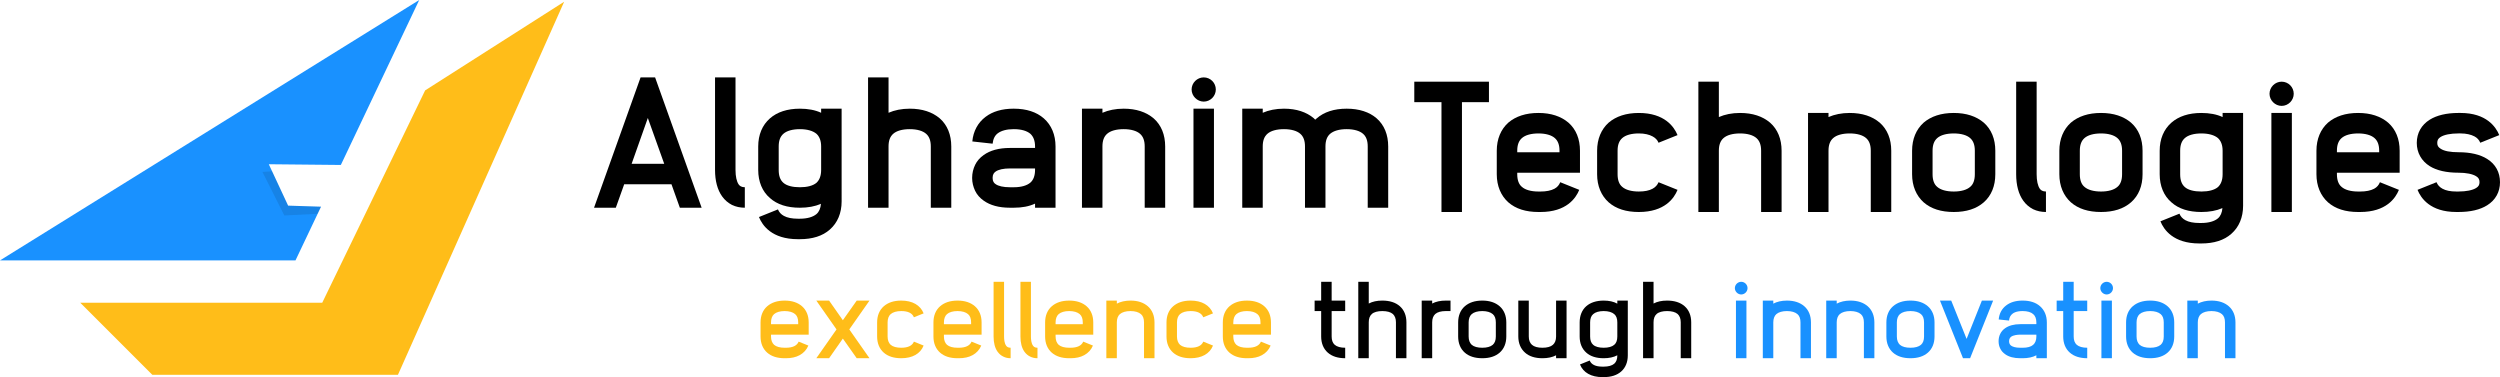 <?xml version="1.0" encoding="utf-8"?>
<!-- Generator: Adobe Illustrator 21.1.0, SVG Export Plug-In . SVG Version: 6.00 Build 0)  -->
<svg version="1.1" id="Layer_1" xmlns="http://www.w3.org/2000/svg" xmlns:xlink="http://www.w3.org/1999/xlink" x="0px" y="0px"
	 viewBox="0 0 761.739 114.906" style="enable-background:new 0 0 761.739 114.906;" xml:space="preserve">
<style type="text/css">
	.st0{fill:#FFBD19;}
	.st1{fill:#1991FF;}
	.st2{opacity:0.1;}
	.st3{clip-path:url(#SVGID_1_);fill:#020202;}
</style>
<g>
	<g>
		<g>
			<path d="M207.148,63.293l-2.553-7.148h-14.406l-2.553,7.148h-6.636l14.181-39.708h4.425
				l14.179,39.708H207.148z M202.383,49.905l-4.991-13.953l-4.936,13.953H202.383z"/>
			<path d="M224.107,51.777c0,1.985,0.341,3.516,0.965,4.423
				c0.283,0.399,0.793,0.851,1.872,0.851v6.239c-1.419,0-2.723-0.281-3.915-0.849
				c-1.19-0.624-2.211-1.475-3.006-2.609c-1.417-1.985-2.155-4.708-2.155-8.055
				v-28.192h6.239V51.777z"/>
			<path d="M256.44,61.363c0,3.574-1.248,6.524-3.574,8.567
				c-2.213,1.983-5.332,2.948-9.132,2.948h-0.624
				c-7.941,0-10.836-4.196-11.856-6.75l5.787-2.326
				c0.339,0.851,0.963,1.531,1.814,1.985c1.023,0.568,2.496,0.851,4.256,0.851h0.624
				c2.213,0,3.971-0.51,5.047-1.417c0.795-0.682,1.248-1.76,1.361-3.12
				c-1.814,0.793-3.971,1.19-6.409,1.19c-3.857,0-6.921-0.965-9.133-2.95
				c-2.326-1.985-3.574-4.991-3.574-8.565v-7.146c0-3.574,1.248-6.524,3.574-8.565
				c2.213-1.93,5.276-2.95,9.133-2.95c2.438,0,4.651,0.397,6.464,1.248v-1.248
				h6.241V61.363z M238.685,40.773c-0.965,0.849-1.417,2.099-1.417,3.857v7.146
				c0,1.816,0.453,3.064,1.417,3.915c1.021,0.907,2.779,1.361,5.049,1.361
				c2.213,0,3.971-0.454,5.047-1.361c0.907-0.851,1.417-2.099,1.417-3.915v-7.146
				c0-1.758-0.51-3.008-1.417-3.857c-1.076-0.909-2.835-1.419-5.047-1.419
				C241.464,39.354,239.706,39.865,238.685,40.773"/>
			<path d="M270.735,34.363c1.814-0.795,3.971-1.248,6.464-1.248
				c3.801,0,6.865,1.021,9.135,2.948c2.324,2.043,3.516,4.993,3.516,8.567V63.291
				h-6.239V44.631c0-1.76-0.454-3.008-1.419-3.857
				c-1.021-0.909-2.779-1.419-4.993-1.419c-2.267,0-4.025,0.51-5.047,1.419
				c-0.965,0.849-1.417,2.097-1.417,3.857V63.291h-6.241V23.585h6.241V34.363z"/>
			<path d="M308.908,33.114c3.859,0,6.921,1.023,9.134,2.95
				c2.324,2.043,3.574,4.991,3.574,8.565V63.291h-6.239v-1.248
				c-1.816,0.851-3.971,1.248-6.468,1.248h-1.19c-3.347,0-6.012-0.736-7.997-2.155
				c-1.134-0.793-2.043-1.816-2.611-3.006c-0.566-1.19-0.905-2.496-0.905-3.915
				c0-1.473,0.339-2.779,0.905-3.971c0.568-1.19,1.477-2.211,2.611-3.006
				c1.985-1.417,4.651-2.155,7.997-2.155h7.658v-0.454
				c0-1.758-0.51-3.006-1.419-3.857c-1.076-0.907-2.779-1.417-5.049-1.417h-0.056
				c-2.099,0-3.744,0.455-4.822,1.248c-0.907,0.68-1.417,1.7-1.587,3.177
				l-6.183-0.682c0.283-3.12,1.702-5.729,4.029-7.487
				c2.155-1.646,5.047-2.498,8.564-2.498H308.908z M307.718,51.323
				c-1.985,0-3.516,0.341-4.369,0.965c-0.453,0.341-0.905,0.795-0.905,1.928
				c0,1.078,0.453,1.589,0.905,1.874c0.853,0.622,2.384,0.963,4.369,0.963h1.19
				c2.27,0,3.973-0.51,5.049-1.417c0.909-0.793,1.419-2.099,1.419-3.857v-0.455
				H307.718z"/>
			<path d="M351.508,36.064c2.326,2.043,3.516,4.991,3.516,8.565v18.662h-6.239V44.63
				c0-1.758-0.453-3.006-1.417-3.857c-1.023-0.907-2.781-1.419-4.991-1.419
				c-2.27,0-4.029,0.512-5.049,1.419c-0.965,0.851-1.419,2.099-1.419,3.857v18.662
				h-6.239V33.114h6.239v1.25c1.816-0.795,3.973-1.25,6.468-1.25
				C346.176,33.114,349.238,34.137,351.508,36.064"/>
			<path d="M370.453,27.272c0,1.985-1.645,3.688-3.686,3.688
				c-1.985,0-3.688-1.702-3.688-3.688c0-2.041,1.702-3.688,3.688-3.688
				C368.808,23.584,370.453,25.231,370.453,27.272 M363.647,33.115h6.239v30.177h-6.239
				V33.115z"/>
			<path d="M419.462,36.064c2.326,2.043,3.516,4.991,3.516,8.565v18.662H416.739V44.63
				c0-1.758-0.453-3.006-1.417-3.857c-1.023-0.907-2.781-1.419-4.991-1.419
				c-2.27,0-3.973,0.512-5.049,1.419c-0.965,0.851-1.419,2.099-1.419,3.857v18.662
				h-6.239V44.63c0-1.758-0.453-3.006-1.417-3.857
				c-1.021-0.907-2.781-1.419-4.991-1.419c-2.27,0-4.029,0.512-5.049,1.419
				c-0.965,0.851-1.417,2.099-1.417,3.857v18.662h-6.241V33.114h6.241v1.25
				c1.814-0.795,3.969-1.25,6.466-1.25c3.801,0,6.863,1.023,9.132,2.95
				c0.114,0.171,0.285,0.283,0.397,0.399c0.171-0.116,0.285-0.227,0.454-0.399
				c2.213-1.928,5.276-2.95,9.134-2.95
				C414.129,33.114,417.251,34.137,419.462,36.064"/>
		</g>
		<g>
			<g>
				<polygon points="445.451,31.129 445.451,64.595 439.211,64.595 439.211,31.129 
					430.929,31.129 430.929,24.889 453.675,24.889 453.675,31.129 				"/>
				<path d="M477.896,37.368c2.326,2.043,3.516,4.991,3.516,8.565v6.694h-19.114v0.455
					c0,1.758,0.453,3.062,1.417,3.857c1.021,0.907,2.779,1.417,5.049,1.417h0.622
					c1.76,0,3.177-0.283,4.256-0.851c0.851-0.453,1.417-1.134,1.758-1.985
					l5.787,2.326c-1.023,2.553-3.915,6.749-11.801,6.749h-0.622
					c-3.857,0-6.921-0.965-9.189-2.948c-2.27-2.043-3.518-4.993-3.518-8.565v-7.148
					c0-3.574,1.248-6.522,3.518-8.565c2.268-1.928,5.332-2.95,9.189-2.95
					C472.564,34.418,475.628,35.44,477.896,37.368 M463.716,42.076
					c-0.965,0.851-1.417,2.099-1.417,3.857v0.454h12.875v-0.454
					c0-1.758-0.454-3.006-1.417-3.857c-1.021-0.907-2.779-1.417-4.991-1.417
					C466.494,40.659,464.736,41.169,463.716,42.076"/>
				<path d="M511.136,41.169l-5.785,2.326c-0.341-0.851-0.965-1.475-1.816-1.93
					c-1.023-0.566-2.44-0.907-4.198-0.907c-2.268,0-4.027,0.51-5.049,1.417
					c-0.965,0.851-1.417,2.099-1.417,3.857v7.148c0,1.758,0.453,3.062,1.417,3.857
					c1.023,0.907,2.781,1.417,5.049,1.417c1.758,0,3.175-0.283,4.198-0.851
					c0.851-0.453,1.475-1.132,1.816-1.983l5.785,2.324
					c-1.021,2.553-3.913,6.751-11.799,6.751c-3.857,0-6.921-0.965-9.189-2.95
					c-2.268-2.043-3.516-4.991-3.516-8.565v-7.148
					c0-3.572,1.248-6.522,3.516-8.565c2.268-1.928,5.332-2.948,9.189-2.948
					C507.223,34.419,510.116,38.673,511.136,41.169"/>
				<path d="M523.729,35.666c1.814-0.793,3.971-1.248,6.464-1.248
					c3.801,0,6.865,1.021,9.135,2.95c2.324,2.041,3.516,4.991,3.516,8.565v18.662
					h-6.239V45.934c0-1.76-0.456-3.006-1.419-3.857
					c-1.021-0.909-2.779-1.419-4.993-1.419c-2.266,0-4.025,0.51-5.047,1.419
					c-0.965,0.851-1.417,2.097-1.417,3.857v18.662h-6.241V24.888h6.241V35.666z"/>
				<path d="M572.737,37.368c2.326,2.043,3.518,4.991,3.518,8.565v18.662h-6.239
					V45.934c0-1.758-0.454-3.006-1.419-3.857c-1.021-0.907-2.781-1.419-4.991-1.419
					c-2.268,0-4.029,0.512-5.047,1.419c-0.965,0.851-1.421,2.099-1.421,3.857
					v18.662h-6.239V34.418h6.239v1.248c1.818-0.793,3.973-1.248,6.468-1.248
					C567.404,34.418,570.468,35.441,572.737,37.368"/>
				<path d="M604.446,37.368c2.324,2.043,3.516,4.991,3.516,8.565v7.148
					c0,3.572-1.192,6.522-3.516,8.565c-2.268,1.983-5.332,2.948-9.134,2.948
					c-3.857,0-6.921-0.965-9.187-2.948c-2.27-2.043-3.52-4.993-3.52-8.565v-7.148
					c0-3.574,1.25-6.522,3.52-8.565c2.267-1.928,5.33-2.95,9.187-2.95
					C599.114,34.418,602.177,35.44,604.446,37.368 M590.265,42.076
					c-0.965,0.851-1.419,2.099-1.419,3.857v7.148c0,1.758,0.455,3.062,1.419,3.857
					c1.021,0.907,2.779,1.417,5.047,1.417c2.215,0,3.973-0.51,4.993-1.417
					c0.963-0.795,1.417-2.099,1.417-3.857v-7.148c0-1.758-0.454-3.006-1.417-3.857
					c-1.021-0.907-2.779-1.417-4.993-1.417
					C593.044,40.659,591.286,41.169,590.265,42.076"/>
				<path d="M620.555,53.081c0,1.985,0.341,3.516,0.963,4.423
					c0.283,0.397,0.795,0.851,1.874,0.851v6.239c-1.419,0-2.723-0.283-3.917-0.849
					c-1.19-0.624-2.211-1.475-3.004-2.609c-1.417-1.985-2.155-4.708-2.155-8.055
					v-28.192h6.239V53.081z"/>
				<path d="M649.312,37.368c2.326,2.043,3.516,4.991,3.516,8.565v7.148
					c0,3.572-1.19,6.522-3.516,8.565c-2.266,1.983-5.33,2.948-9.132,2.948
					c-3.857,0-6.921-0.965-9.189-2.948c-2.268-2.043-3.518-4.993-3.518-8.565v-7.148
					c0-3.574,1.25-6.522,3.518-8.565c2.268-1.928,5.332-2.95,9.189-2.95
					C643.982,34.418,647.045,35.44,649.312,37.368 M635.131,42.076
					c-0.963,0.851-1.417,2.099-1.417,3.857v7.148c0,1.758,0.455,3.062,1.417,3.857
					c1.021,0.907,2.779,1.417,5.049,1.417c2.213,0,3.971-0.51,4.991-1.417
					c0.965-0.795,1.417-2.099,1.417-3.857v-7.148c0-1.758-0.453-3.006-1.417-3.857
					c-1.021-0.907-2.779-1.417-4.991-1.417
					C637.91,40.659,636.152,41.169,635.131,42.076"/>
				<path d="M683.462,62.668c0,3.574-1.25,6.524-3.576,8.565
					c-2.211,1.985-5.33,2.948-9.132,2.948h-0.624
					c-7.942,0-10.834-4.196-11.854-6.75l5.787-2.326
					c0.339,0.851,0.963,1.533,1.814,1.985c1.021,0.568,2.496,0.851,4.254,0.851
					h0.624c2.213,0,3.973-0.51,5.049-1.417c0.793-0.682,1.248-1.758,1.361-3.12
					c-1.816,0.793-3.971,1.19-6.411,1.19c-3.857,0-6.921-0.965-9.132-2.948
					c-2.326-1.985-3.576-4.993-3.576-8.565v-7.148c0-3.574,1.25-6.522,3.576-8.565
					c2.211-1.928,5.274-2.95,9.132-2.95c2.44,0,4.652,0.397,6.466,1.248v-1.248
					h6.241V62.668z M665.707,42.076c-0.965,0.851-1.419,2.099-1.419,3.857v7.148
					c0,1.814,0.455,3.062,1.419,3.913c1.019,0.907,2.779,1.361,5.047,1.361
					c2.213,0,3.973-0.454,5.049-1.361c0.907-0.851,1.417-2.099,1.417-3.913v-7.148
					c0-1.758-0.51-3.006-1.417-3.857c-1.076-0.907-2.837-1.417-5.049-1.417
					C668.486,40.659,666.726,41.169,665.707,42.076"/>
				<path d="M698.89,28.576c0,1.985-1.646,3.688-3.688,3.688
					c-1.985,0-3.688-1.702-3.688-3.688c0-2.041,1.702-3.688,3.688-3.688
					C697.244,24.888,698.89,26.535,698.89,28.576 M692.081,34.419h6.239v30.177h-6.239
					V34.419z"/>
				<path d="M727.648,37.368c2.326,2.043,3.516,4.991,3.516,8.565v6.694h-19.114v0.455
					c0,1.758,0.453,3.062,1.417,3.857c1.021,0.907,2.779,1.417,5.049,1.417h0.622
					c1.758,0,3.179-0.283,4.256-0.851c0.851-0.453,1.419-1.134,1.758-1.985
					l5.785,2.326c-1.021,2.553-3.913,6.749-11.799,6.749h-0.622
					c-3.859,0-6.921-0.965-9.189-2.948c-2.268-2.043-3.518-4.993-3.518-8.565v-7.148
					c0-3.574,1.25-6.522,3.518-8.565c2.268-1.928,5.33-2.95,9.189-2.95
					C722.318,34.418,725.38,35.44,727.648,37.368 M713.467,42.076
					c-0.965,0.851-1.417,2.099-1.417,3.857v0.454h12.875v-0.454
					c0-1.758-0.453-3.006-1.417-3.857c-1.021-0.907-2.779-1.417-4.991-1.417
					C716.246,40.659,714.488,41.169,713.467,42.076"/>
				<path d="M749.713,34.418c7.886,0,10.78,4.254,11.799,6.75l-5.785,2.326
					c-0.341-0.851-0.909-1.475-1.758-1.93c-1.078-0.566-2.496-0.907-4.256-0.907
					h-0.622c-2.44,0-4.369,0.397-5.446,1.078c-0.738,0.454-1.023,0.965-1.023,1.816
					c0,0.793,0.285,1.304,1.023,1.758c1.076,0.738,3.006,1.076,5.446,1.076
					c3.63,0,6.58,0.682,8.735,2.043c2.552,1.589,3.913,4.082,3.913,7.09
					c0,2.95-1.361,5.446-3.913,7.033c-2.155,1.361-5.105,2.043-8.735,2.043
					h-0.682c-7.884,0-10.776-4.198-11.799-6.75l5.785-2.326
					c0.341,0.851,0.965,1.531,1.818,1.985c1.021,0.566,2.438,0.851,4.196,0.851
					h0.682c2.382,0,4.31-0.397,5.388-1.078c0.736-0.454,1.021-0.965,1.021-1.758
					c0-0.851-0.285-1.361-1.021-1.816c-1.078-0.68-3.006-1.076-5.388-1.076
					c-3.688,0-6.638-0.682-8.737-1.985c-2.553-1.589-3.971-4.142-3.971-7.09
					c0-3.008,1.417-5.504,3.971-7.09c2.099-1.306,5.049-2.043,8.737-2.043H749.713
					z"/>
			</g>
		</g>
	</g>
	<polygon class="st0" points="171.898,0.529 121.253,114.198 46.412,114.198 24.46,92.246 
		98.18,92.246 129.538,27.54 	"/>
	<polygon class="st1" points="87.785,62.657 81.902,50.041 103.851,50.263 127.735,0 0,79.343 
		90.034,79.343 97.811,62.98 	"/>
	<g class="st2">
		<g>
			<defs>
				<rect id="SVGID_3_" x="79.964" y="52.207" width="17.845" height="13.447"/>
			</defs>
			<clipPath id="SVGID_1_">
				<use xlink:href="#SVGID_3_"  style="overflow:visible;"/>
			</clipPath>
			<polygon class="st3" points="87.785,62.657 82.913,52.207 79.963,52.38 86.633,65.654 
				96.784,65.137 97.811,62.98 			"/>
		</g>
	</g>
	<g>
		<path class="st0" d="M244.374,93.317c1.331,1.165,2.029,2.861,2.029,4.923v3.726h-11.477
			v0.565c0,1.131,0.333,1.962,0.932,2.528c0.698,0.599,1.797,0.898,3.227,0.898
			h0.366c2.062,0,3.393-0.632,3.892-1.863l2.961,1.198
			c-0.532,1.264-1.431,2.262-2.661,2.927c-1.131,0.632-2.562,0.932-4.191,0.932
			h-0.366c-2.262,0-4.024-0.565-5.322-1.696c-1.33-1.165-2.029-2.861-2.029-4.923
			v-4.291c0-2.062,0.699-3.759,2.029-4.923c1.298-1.131,3.061-1.729,5.322-1.729
			C241.313,91.587,243.077,92.186,244.374,93.317z M235.858,95.712
			c-0.599,0.532-0.932,1.397-0.932,2.528v0.532h8.283v-0.532
			c0-1.131-0.3-1.996-0.932-2.528c-0.698-0.599-1.796-0.932-3.193-0.932
			C237.655,94.781,236.556,95.113,235.858,95.712z"/>
		<path class="st0" d="M264.929,109.151h-3.892l-4.225-5.987l-4.191,5.987h-3.893
			l6.154-8.782l-6.154-8.782h3.893l4.191,5.987l4.225-5.987h3.892l-6.154,8.782
			L264.929,109.151z"/>
		<path class="st0" d="M281.426,95.479l-2.961,1.197c-0.499-1.264-1.796-1.896-3.858-1.896
			c-1.43,0-2.528,0.333-3.227,0.932c-0.599,0.532-0.932,1.397-0.932,2.528v4.291
			c0,1.131,0.333,1.962,0.932,2.528c0.698,0.599,1.797,0.898,3.227,0.898
			c2.062,0,3.359-0.632,3.858-1.863l2.961,1.198
			c-0.998,2.495-3.426,3.858-6.819,3.858c-2.262,0-4.024-0.565-5.322-1.696
			c-1.33-1.165-2.029-2.861-2.029-4.923v-4.291c0-2.062,0.699-3.759,2.029-4.923
			c1.298-1.131,3.061-1.729,5.322-1.729
			C278,91.587,280.427,92.984,281.426,95.479z"/>
		<path class="st0" d="M297.057,93.317c1.331,1.165,2.029,2.861,2.029,4.923v3.726h-11.477
			v0.565c0,1.131,0.333,1.962,0.932,2.528c0.698,0.599,1.797,0.898,3.227,0.898
			h0.366c2.062,0,3.393-0.632,3.892-1.863l2.961,1.198
			c-0.532,1.264-1.431,2.262-2.661,2.927c-1.131,0.632-2.562,0.932-4.191,0.932
			H291.768c-2.262,0-4.024-0.565-5.322-1.696c-1.33-1.165-2.029-2.861-2.029-4.923
			v-4.291c0-2.062,0.699-3.759,2.029-4.923c1.298-1.131,3.061-1.729,5.322-1.729
			C293.997,91.587,295.76,92.186,297.057,93.317z M288.542,95.712
			c-0.599,0.532-0.932,1.397-0.932,2.528v0.532h8.283v-0.532
			c0-1.131-0.3-1.996-0.932-2.528c-0.698-0.599-1.796-0.932-3.193-0.932
			C290.339,94.781,289.24,95.113,288.542,95.712z"/>
		<path class="st0" d="M305.935,102.531c0,0.865,0.101,2.062,0.633,2.794
			c0.199,0.299,0.565,0.632,1.363,0.632v3.193c-0.831,0-1.563-0.167-2.229-0.499
			c-0.698-0.333-1.264-0.832-1.729-1.463c-0.832-1.165-1.231-2.728-1.231-4.657
			V85.866h3.193V102.531z"/>
		<path class="st0" d="M314.118,102.531c0,0.865,0.101,2.062,0.633,2.794
			c0.199,0.299,0.565,0.632,1.363,0.632v3.193c-0.831,0-1.563-0.167-2.229-0.499
			c-0.698-0.333-1.264-0.832-1.729-1.463c-0.832-1.165-1.231-2.728-1.231-4.657
			V85.866h3.193V102.531z"/>
		<path class="st0" d="M331.082,93.317c1.331,1.165,2.029,2.861,2.029,4.923v3.726H321.634
			v0.565c0,1.131,0.333,1.962,0.932,2.528c0.698,0.599,1.796,0.898,3.227,0.898
			h0.366c2.062,0,3.393-0.632,3.892-1.863l2.961,1.198
			c-0.532,1.264-1.431,2.262-2.661,2.927c-1.131,0.632-2.562,0.932-4.191,0.932
			h-0.366c-2.262,0-4.024-0.565-5.322-1.696c-1.33-1.165-2.029-2.861-2.029-4.923
			v-4.291c0-2.062,0.699-3.759,2.029-4.923c1.298-1.131,3.061-1.729,5.322-1.729
			C328.021,91.587,329.785,92.186,331.082,93.317z M322.566,95.712
			c-0.599,0.532-0.932,1.397-0.932,2.528v0.532h8.283v-0.532
			c0-1.131-0.3-1.996-0.932-2.528c-0.698-0.599-1.796-0.932-3.193-0.932
			C324.362,94.781,323.264,95.113,322.566,95.712z"/>
		<path class="st0" d="M349.74,93.317c1.331,1.165,2.029,2.861,2.029,4.923v10.911h-3.193
			V98.24c0-1.131-0.3-1.996-0.932-2.528c-0.698-0.599-1.796-0.932-3.193-0.932
			c-1.431,0-2.528,0.333-3.227,0.932c-0.599,0.532-0.932,1.397-0.932,2.528v10.911
			h-3.193V91.587h3.193v0.932c1.132-0.599,2.528-0.932,4.158-0.932
			C346.679,91.587,348.443,92.186,349.74,93.317z"/>
		<path class="st0" d="M369.596,95.479l-2.961,1.197c-0.498-1.264-1.796-1.896-3.858-1.896
			c-1.431,0-2.528,0.333-3.227,0.932c-0.599,0.532-0.932,1.397-0.932,2.528v4.291
			c0,1.131,0.333,1.962,0.932,2.528c0.698,0.599,1.796,0.898,3.227,0.898
			c2.062,0,3.36-0.632,3.858-1.863l2.961,1.198
			c-0.998,2.495-3.426,3.858-6.819,3.858c-2.262,0-4.024-0.565-5.322-1.696
			c-1.33-1.165-2.029-2.861-2.029-4.923v-4.291c0-2.062,0.699-3.759,2.029-4.923
			c1.298-1.131,3.061-1.729,5.322-1.729
			C366.171,91.587,368.598,92.984,369.596,95.479z"/>
		<path class="st0" d="M385.228,93.317c1.331,1.165,2.029,2.861,2.029,4.923v3.726h-11.477
			v0.565c0,1.131,0.333,1.962,0.932,2.528c0.698,0.599,1.796,0.898,3.227,0.898
			h0.366c2.062,0,3.393-0.632,3.892-1.863l2.961,1.198
			c-0.532,1.264-1.431,2.262-2.661,2.927c-1.131,0.632-2.562,0.932-4.191,0.932
			h-0.366c-2.262,0-4.024-0.565-5.322-1.696c-1.33-1.165-2.029-2.861-2.029-4.923
			v-4.291c0-2.062,0.699-3.759,2.029-4.923c1.298-1.131,3.061-1.729,5.322-1.729
			C382.168,91.587,383.931,92.186,385.228,93.317z M376.713,95.712
			c-0.599,0.532-0.932,1.397-0.932,2.528v0.532h8.283v-0.532
			c0-1.131-0.3-1.996-0.932-2.528c-0.698-0.599-1.796-0.932-3.193-0.932
			C378.509,94.781,377.411,95.113,376.713,95.712z"/>
		<path d="M409.873,91.587v3.193h-4.125v7.75c0,1.131,0.3,1.962,0.932,2.528
			c0.698,0.599,1.796,0.898,3.193,0.898v3.193c-2.229,0-3.992-0.565-5.289-1.696
			c-1.331-1.165-2.029-2.861-2.029-4.923v-7.75h-1.996v-3.193h1.996v-5.722h3.193
			v5.722H409.873z"/>
		<path d="M417.055,92.485c1.131-0.599,2.495-0.898,4.125-0.898
			c2.229,0,4.025,0.565,5.322,1.696c1.331,1.165,2.029,2.861,2.029,4.923v10.944
			h-3.193V98.207c0-1.131-0.333-1.962-0.932-2.528
			c-0.698-0.599-1.796-0.898-3.227-0.898c-1.396,0-2.528,0.299-3.193,0.898
			c-0.632,0.566-0.932,1.397-0.932,2.528v10.944H413.862V85.866h3.193V92.485z"/>
		<path d="M440.538,94.781c-1.43,0-2.528,0.299-3.227,0.898
			c-0.599,0.566-0.932,1.397-0.932,2.528v10.944h-3.193V91.587h3.193v0.898
			c1.131-0.599,2.528-0.898,4.158-0.898h1.431v3.193H440.538z"/>
		<path d="M456.935,93.317c1.331,1.165,2.029,2.861,2.029,4.923v4.291
			c0,2.062-0.698,3.759-2.029,4.923c-1.297,1.131-3.061,1.696-5.289,1.696
			c-2.262,0-4.024-0.565-5.322-1.696c-1.33-1.165-2.029-2.861-2.029-4.923v-4.291
			c0-2.062,0.699-3.759,2.029-4.923c1.298-1.131,3.061-1.729,5.322-1.729
			C453.875,91.587,455.638,92.186,456.935,93.317z M448.42,95.712
			c-0.599,0.532-0.932,1.397-0.932,2.528v4.291c0,1.131,0.333,1.962,0.932,2.528
			c0.698,0.599,1.796,0.898,3.227,0.898c1.397,0,2.495-0.299,3.193-0.898
			c0.632-0.566,0.932-1.397,0.932-2.528v-4.291c0-1.131-0.3-1.996-0.932-2.528
			c-0.698-0.599-1.796-0.932-3.193-0.932
			C450.216,94.781,449.118,95.113,448.42,95.712z"/>
		<path d="M474.13,109.151v-0.898c-1.131,0.599-2.528,0.898-4.158,0.898
			c-2.229,0-4.024-0.565-5.289-1.696c-1.33-1.165-2.062-2.861-2.062-4.923V91.587
			h3.193v10.944c0,1.131,0.333,1.962,0.965,2.528
			c0.665,0.599,1.764,0.898,3.193,0.898c1.431,0,2.528-0.299,3.193-0.898
			c0.632-0.566,0.965-1.397,0.965-2.528V91.587h3.193v17.563H474.13z"/>
		<path d="M495.982,108.286c0,2.062-0.698,3.759-2.029,4.923
			c-1.297,1.131-3.061,1.697-5.322,1.697h-0.366c-3.426,0-5.854-1.364-6.852-3.859
			l2.96-1.197c0.499,1.23,1.796,1.863,3.892,1.863h0.366
			c1.431,0,2.528-0.3,3.227-0.898c0.632-0.565,0.932-1.397,0.932-2.528v-0.033
			c-1.131,0.599-2.528,0.898-4.158,0.898c-2.229,0-4.024-0.565-5.289-1.696
			c-1.33-1.165-2.029-2.861-2.029-4.923v-4.291c0-2.062,0.699-3.792,2.029-4.957
			c1.265-1.098,3.061-1.696,5.289-1.696c1.63,0,3.027,0.299,4.158,0.932v-0.932
			h3.193V108.286z M485.437,95.712c-0.632,0.532-0.932,1.397-0.932,2.528v4.291
			c0,1.131,0.3,1.996,0.932,2.528c0.665,0.599,1.796,0.898,3.193,0.898
			c1.431,0,2.528-0.299,3.227-0.898c0.632-0.532,0.932-1.397,0.932-2.528v-4.291
			c0-1.131-0.3-1.996-0.932-2.528c-0.698-0.599-1.796-0.932-3.227-0.932
			C487.233,94.781,486.102,95.113,485.437,95.712z"/>
		<path d="M503.829,92.485c1.131-0.599,2.495-0.898,4.125-0.898
			c2.229,0,4.025,0.565,5.322,1.696c1.331,1.165,2.029,2.861,2.029,4.923v10.944
			h-3.193V98.207c0-1.131-0.333-1.962-0.932-2.528
			c-0.698-0.599-1.796-0.898-3.227-0.898c-1.396,0-2.528,0.299-3.193,0.898
			c-0.632,0.566-0.932,1.397-0.932,2.528v10.944h-3.193V85.866h3.193V92.485z"/>
		<path class="st1" d="M532.466,87.795c0,1.031-0.865,1.929-1.93,1.929
			c-1.031,0-1.93-0.898-1.93-1.929c0-1.064,0.898-1.93,1.93-1.93
			C531.6,85.866,532.466,86.731,532.466,87.795z M528.939,109.151V91.587h3.193
			v17.563H528.939z"/>
		<path class="st1" d="M549.761,93.317c1.331,1.165,2.029,2.861,2.029,4.923v10.911h-3.193
			V98.24c0-1.131-0.3-1.996-0.932-2.528c-0.698-0.599-1.796-0.932-3.193-0.932
			c-1.431,0-2.528,0.333-3.227,0.932c-0.599,0.532-0.932,1.397-0.932,2.528v10.911
			h-3.193V91.587h3.193v0.932c1.132-0.599,2.528-0.932,4.158-0.932
			C546.701,91.587,548.465,92.186,549.761,93.317z"/>
		<path class="st1" d="M569.085,93.317c1.331,1.165,2.029,2.861,2.029,4.923v10.911h-3.193
			V98.24c0-1.131-0.3-1.996-0.932-2.528c-0.698-0.599-1.796-0.932-3.193-0.932
			c-1.43,0-2.528,0.333-3.227,0.932c-0.599,0.532-0.932,1.397-0.932,2.528v10.911
			h-3.193V91.587h3.193v0.932c1.131-0.599,2.528-0.932,4.158-0.932
			C566.024,91.587,567.788,92.186,569.085,93.317z"/>
		<path class="st1" d="M587.411,93.317c1.331,1.165,2.029,2.861,2.029,4.923v4.291
			c0,2.062-0.698,3.759-2.029,4.923c-1.297,1.131-3.061,1.696-5.289,1.696
			c-2.262,0-4.024-0.565-5.322-1.696c-1.33-1.165-2.029-2.861-2.029-4.923v-4.291
			c0-2.062,0.699-3.759,2.029-4.923c1.298-1.131,3.061-1.729,5.322-1.729
			C584.35,91.587,586.114,92.186,587.411,93.317z M578.895,95.712
			c-0.599,0.532-0.932,1.397-0.932,2.528v4.291c0,1.131,0.333,1.962,0.932,2.528
			c0.698,0.599,1.797,0.898,3.227,0.898c1.397,0,2.495-0.299,3.193-0.898
			c0.632-0.566,0.932-1.397,0.932-2.528v-4.291c0-1.131-0.3-1.996-0.932-2.528
			c-0.698-0.599-1.796-0.932-3.193-0.932
			C580.692,94.781,579.593,95.113,578.895,95.712z"/>
		<path class="st1" d="M598.12,109.151l-7.02-17.563h3.427l4.69,11.676l4.656-11.676h3.427
			l-7.019,17.563H598.12z"/>
		<path class="st1" d="M616.312,91.587c2.229,0,4.025,0.599,5.289,1.729
			c1.331,1.165,2.062,2.861,2.062,4.923v10.911h-3.193v-0.898
			c-1.131,0.599-2.528,0.898-4.158,0.898h-0.731c-1.93,0-3.493-0.399-4.624-1.231
			c-0.665-0.465-1.164-1.031-1.497-1.729c-0.332-0.666-0.499-1.397-0.499-2.229
			c0-0.798,0.167-1.563,0.499-2.229c0.333-0.698,0.832-1.264,1.497-1.729
			c1.131-0.798,2.694-1.231,4.624-1.231h4.89v-0.532
			c0-1.131-0.333-1.996-0.965-2.528c-0.665-0.599-1.763-0.932-3.193-0.932h-0.033
			c-3.825,0-4.058,2.195-4.125,2.894l-3.16-0.333
			c0.167-1.83,0.965-3.293,2.296-4.291c1.264-0.965,2.927-1.464,4.989-1.464
			H616.312z M615.581,101.966c-0.865,0-2.062,0.133-2.794,0.632
			c-0.267,0.233-0.633,0.566-0.633,1.364c0,0.799,0.366,1.165,0.633,1.364
			c0.432,0.299,1.23,0.632,2.794,0.632h0.731c1.431,0,2.528-0.299,3.193-0.898
			c0.632-0.566,0.965-1.397,0.965-2.528v-0.565H615.581z"/>
		<path class="st1" d="M635.969,91.587v3.193h-4.125v7.75c0,1.131,0.3,1.962,0.932,2.528
			c0.698,0.599,1.796,0.898,3.193,0.898v3.193c-2.229,0-3.992-0.565-5.289-1.696
			c-1.331-1.165-2.029-2.861-2.029-4.923v-7.75h-1.996v-3.193h1.996v-5.722h3.193
			v5.722H635.969z"/>
		<path class="st1" d="M643.818,87.795c0,1.031-0.865,1.929-1.93,1.929
			c-1.031,0-1.93-0.898-1.93-1.929c0-1.064,0.898-1.93,1.93-1.93
			C642.953,85.866,643.818,86.731,643.818,87.795z M640.292,109.151V91.587h3.193
			v17.563H640.292z"/>
		<path class="st1" d="M660.449,93.317c1.331,1.165,2.029,2.861,2.029,4.923v4.291
			c0,2.062-0.698,3.759-2.029,4.923c-1.297,1.131-3.061,1.696-5.289,1.696
			c-2.262,0-4.024-0.565-5.322-1.696c-1.33-1.165-2.029-2.861-2.029-4.923v-4.291
			c0-2.062,0.699-3.759,2.029-4.923c1.298-1.131,3.061-1.729,5.322-1.729
			C657.388,91.587,659.152,92.186,660.449,93.317z M651.933,95.712
			c-0.599,0.532-0.932,1.397-0.932,2.528v4.291c0,1.131,0.333,1.962,0.932,2.528
			c0.698,0.599,1.796,0.898,3.227,0.898c1.397,0,2.495-0.299,3.193-0.898
			c0.632-0.566,0.932-1.397,0.932-2.528v-4.291c0-1.131-0.3-1.996-0.932-2.528
			c-0.698-0.599-1.796-0.932-3.193-0.932
			C653.729,94.781,652.632,95.113,651.933,95.712z"/>
		<path class="st1" d="M679.107,93.317c1.331,1.165,2.029,2.861,2.029,4.923v10.911h-3.193
			V98.24c0-1.131-0.3-1.996-0.932-2.528c-0.698-0.599-1.796-0.932-3.193-0.932
			c-1.431,0-2.528,0.333-3.227,0.932c-0.599,0.532-0.932,1.397-0.932,2.528v10.911
			h-3.193V91.587h3.193v0.932c1.132-0.599,2.528-0.932,4.158-0.932
			C676.047,91.587,677.81,92.186,679.107,93.317z"/>
	</g>
</g>
</svg>
